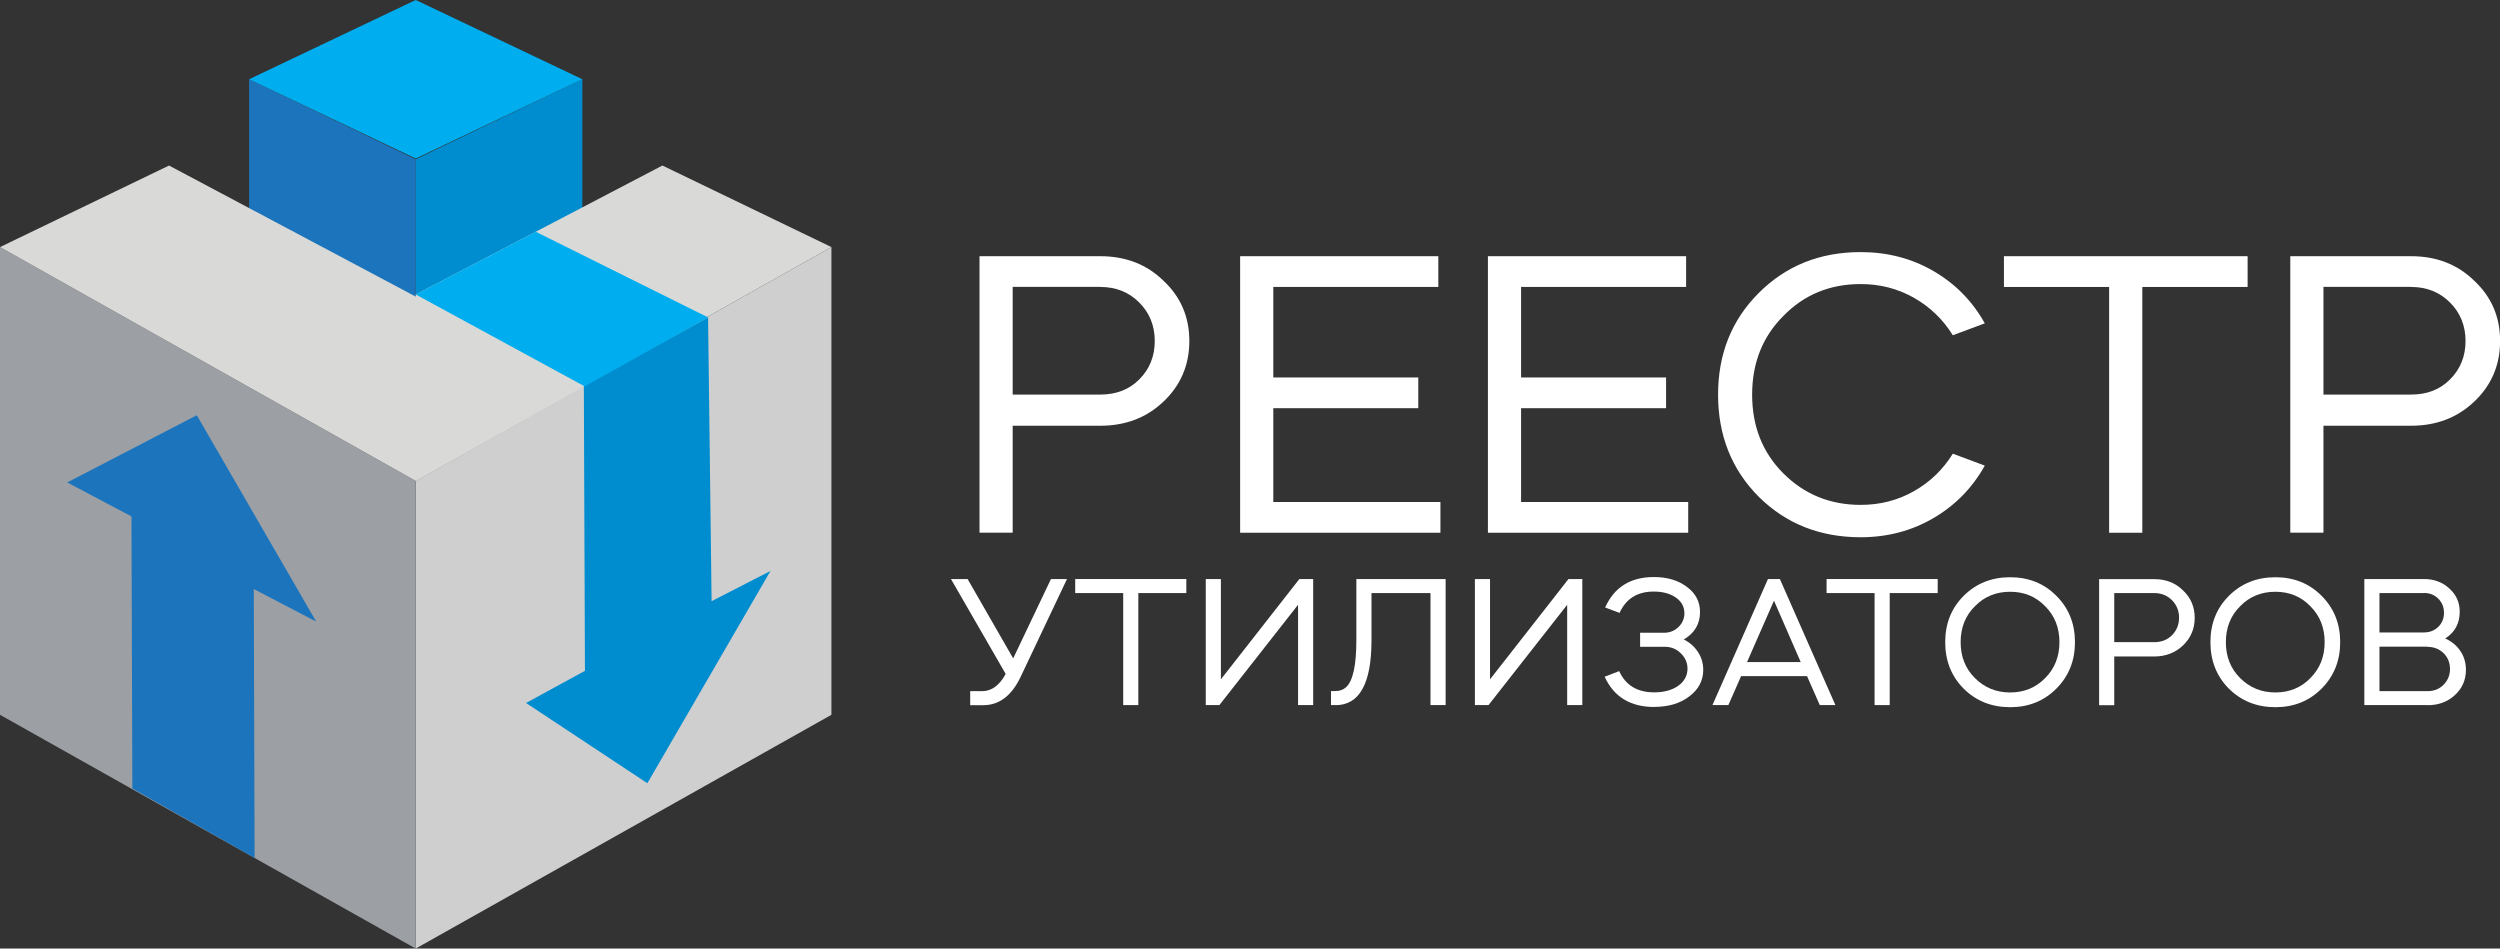 <svg xmlns="http://www.w3.org/2000/svg" id="uuid-a56d50e6-b10b-402e-b238-4cc005d2bee2" viewBox="0 0 249.51 94.67"><rect x="0" y="0" width="249.51" height="94.67" fill="#333333" stroke="none"/><defs><style>.uuid-b0eadb1d-663b-4e2d-b148-7f499bb25a54{fill:#00aeef;}.uuid-b0eadb1d-663b-4e2d-b148-7f499bb25a54,.uuid-9bb97423-dcb4-462a-9668-767e17386b09,.uuid-ecad2de1-5713-487e-b2cd-4b7ba78f0a8c,.uuid-76bd21d7-3f18-4ff1-a7e4-adef0bcaaaf6,.uuid-ff8d25d6-deb0-4a8f-9aa0-5b050c9f2eb7,.uuid-1d66898d-aedd-47f9-a397-dd8d1527993c,.uuid-f7f16c64-1e5a-49be-9fc8-c4b885736e4a{stroke-width:0px;}.uuid-9bb97423-dcb4-462a-9668-767e17386b09{fill:#008dd0;}.uuid-ecad2de1-5713-487e-b2cd-4b7ba78f0a8c{fill:#1c75bc;}.uuid-76bd21d7-3f18-4ff1-a7e4-adef0bcaaaf6{fill:#fff;}.uuid-ff8d25d6-deb0-4a8f-9aa0-5b050c9f2eb7{fill:#cfcfcf;}.uuid-1d66898d-aedd-47f9-a397-dd8d1527993c{fill:#9c9fa4;}.uuid-f7f16c64-1e5a-49be-9fc8-c4b885736e4a{fill:#d9d9d8;}</style></defs><g id="uuid-d9110f50-7332-4ee4-b0ee-c8f97d5a2d65"><polygon class="uuid-ff8d25d6-deb0-4a8f-9aa0-5b050c9f2eb7" points="82.98 71.34 41.49 94.67 41.49 48 82.98 24.66 82.98 71.34"></polygon><polygon class="uuid-1d66898d-aedd-47f9-a397-dd8d1527993c" points="0 71.34 41.49 94.67 41.49 48 0 24.66 0 71.34"></polygon><polygon class="uuid-9bb97423-dcb4-462a-9668-767e17386b09" points="58.12 23.91 41.49 31.91 41.49 15.9 58.12 7.9 58.12 23.91"></polygon><polygon class="uuid-ecad2de1-5713-487e-b2cd-4b7ba78f0a8c" points="24.86 23.91 41.49 31.91 41.49 15.9 24.86 7.9 24.86 23.91"></polygon><polygon class="uuid-f7f16c64-1e5a-49be-9fc8-c4b885736e4a" points="41.49 48 0 24.66 16.87 16.52 58.35 38.56 41.49 48"></polygon><polygon class="uuid-f7f16c64-1e5a-49be-9fc8-c4b885736e4a" points="41.49 48 82.98 24.66 66.11 16.52 41.49 29.39 41.49 48"></polygon><polygon class="uuid-b0eadb1d-663b-4e2d-b148-7f499bb25a54" points="41.49 0 24.86 7.91 41.49 15.82 58.12 7.91 41.49 0"></polygon><polygon class="uuid-9bb97423-dcb4-462a-9668-767e17386b09" points="71.02 60 70.67 31.68 58.27 38.48 58.38 66.95 52.5 70.16 64.61 78.17 76.9 56.98 71.02 60"></polygon><polygon class="uuid-ecad2de1-5713-487e-b2cd-4b7ba78f0a8c" points="13.12 51.54 13.21 78.7 25.41 85.63 25.33 58.79 31.56 62.04 19.64 41.44 6.71 48.15 13.12 51.54"></polygon><polygon class="uuid-b0eadb1d-663b-4e2d-b148-7f499bb25a54" points="70.67 31.68 58.35 38.56 41.49 29.39 53.47 23.13 70.67 31.68"></polygon><path class="uuid-76bd21d7-3f18-4ff1-a7e4-adef0bcaaaf6" d="m101.07,42.49v10.67h-3.31v-27.59h12.06c2.53,0,4.63.82,6.3,2.45,1.72,1.61,2.58,3.61,2.58,6.01s-.86,4.42-2.58,6.05c-1.69,1.61-3.79,2.41-6.3,2.41h-8.75Zm8.75-13.86h-8.75v10.75h8.75c1.58,0,2.88-.5,3.88-1.51,1.04-1.04,1.55-2.32,1.55-3.84s-.52-2.81-1.55-3.84c-1.04-1.04-2.33-1.55-3.88-1.55Z"></path><path class="uuid-76bd21d7-3f18-4ff1-a7e4-adef0bcaaaf6" d="m123.76,25.57h19.79v3.07h-16.47v9.03h14.47v3.07h-14.47v9.36h16.68v3.07h-19.99v-27.59Z"></path><path class="uuid-76bd21d7-3f18-4ff1-a7e4-adef0bcaaaf6" d="m148.49,25.57h19.79v3.07h-16.47v9.03h14.47v3.07h-14.47v9.36h16.68v3.07h-19.99v-27.59Z"></path><path class="uuid-76bd21d7-3f18-4ff1-a7e4-adef0bcaaaf6" d="m185.7,25.16c2.67,0,5.1.63,7.28,1.9,2.18,1.27,3.88,3,5.11,5.21l-3.19,1.19c-.98-1.58-2.28-2.83-3.88-3.74-1.61-.91-3.38-1.37-5.31-1.37-3.08,0-5.66,1.06-7.73,3.19-2.07,2.07-3.11,4.69-3.11,7.85s1.04,5.78,3.11,7.85c2.1,2.1,4.67,3.15,7.73,3.15,1.93,0,3.71-.46,5.31-1.37,1.61-.91,2.9-2.16,3.88-3.74l3.19,1.19c-1.23,2.21-2.93,3.95-5.11,5.23-2.18,1.28-4.61,1.92-7.28,1.92-4.06,0-7.46-1.35-10.18-4.05-2.7-2.72-4.05-6.12-4.05-10.18s1.35-7.44,4.05-10.14c2.72-2.73,6.12-4.09,10.18-4.09Z"></path><path class="uuid-76bd21d7-3f18-4ff1-a7e4-adef0bcaaaf6" d="m210.51,28.64h-10.51v-3.07h24.32v3.07h-10.51v24.53h-3.31v-24.53Z"></path><path class="uuid-76bd21d7-3f18-4ff1-a7e4-adef0bcaaaf6" d="m231.89,42.49v10.67h-3.31v-27.59h12.06c2.54,0,4.63.82,6.3,2.45,1.72,1.61,2.58,3.61,2.58,6.01s-.86,4.42-2.58,6.05c-1.69,1.61-3.79,2.41-6.3,2.41h-8.75Zm8.75-13.86h-8.75v10.75h8.75c1.58,0,2.88-.5,3.88-1.51,1.04-1.04,1.55-2.32,1.55-3.84s-.52-2.81-1.55-3.84c-1.04-1.04-2.33-1.55-3.88-1.55Z"></path><path class="uuid-76bd21d7-3f18-4ff1-a7e4-adef0bcaaaf6" d="m100.37,67.26l-5.46-9.47h1.66l4.55,7.92,3.77-7.92h1.6l-4.64,9.79c-.89,1.86-2.13,2.8-3.71,2.8h-1.31v-1.4h1.19c.94,0,1.73-.57,2.35-1.72Z"></path><path class="uuid-76bd21d7-3f18-4ff1-a7e4-adef0bcaaaf6" d="m112.1,59.19h-4.79v-1.4h11.09v1.4h-4.79v11.18h-1.51v-11.18Z"></path><path class="uuid-76bd21d7-3f18-4ff1-a7e4-adef0bcaaaf6" d="m129.55,60.36l-7.85,10.01h-1.36v-12.58h1.51v10.01l7.83-10.01h1.38v12.58h-1.51v-10.01Z"></path><path class="uuid-76bd21d7-3f18-4ff1-a7e4-adef0bcaaaf6" d="m133.29,70.37h-.45v-1.4h.45c.42,0,.78-.13,1.06-.39.68-.63,1.02-2.19,1.02-4.68v-6.11h8.91v12.58h-1.51v-11.18h-5.89v4.72c0,4.31-1.2,6.47-3.6,6.47Z"></path><path class="uuid-76bd21d7-3f18-4ff1-a7e4-adef0bcaaaf6" d="m156.41,60.36l-7.85,10.01h-1.36v-12.58h1.51v10.01l7.83-10.01h1.38v12.58h-1.51v-10.01Z"></path><path class="uuid-76bd21d7-3f18-4ff1-a7e4-adef0bcaaaf6" d="m165.11,70.56c-2.39,0-4.04-1.01-4.96-3.02l1.45-.56c.65,1.42,1.81,2.12,3.49,2.12.98,0,1.78-.22,2.4-.65.62-.45.93-1.02.93-1.72,0-.58-.22-1.09-.67-1.53-.44-.44-.98-.65-1.62-.65h-2.44v-1.4h2.4c.56,0,1.03-.19,1.43-.57.39-.38.59-.84.59-1.37,0-.65-.28-1.17-.85-1.57-.57-.4-1.3-.6-2.21-.6-1.63,0-2.77.71-3.41,2.13l-1.44-.54c.91-2.03,2.53-3.04,4.87-3.04,1.33,0,2.43.33,3.3.99.87.65,1.3,1.48,1.3,2.5,0,1.19-.54,2.11-1.62,2.74.6.3,1.07.72,1.42,1.26.35.54.52,1.13.52,1.78,0,1.07-.47,1.95-1.4,2.65-.92.7-2.08,1.04-3.49,1.04Z"></path><path class="uuid-76bd21d7-3f18-4ff1-a7e4-adef0bcaaaf6" d="m172.49,70.37h-1.58l5.54-12.58h1.19l5.54,12.58h-1.56l-1.27-2.89h-6.58l-1.27,2.89Zm7.23-4.29l-2.67-6.13-2.69,6.13h5.35Z"></path><path class="uuid-76bd21d7-3f18-4ff1-a7e4-adef0bcaaaf6" d="m187.09,59.19h-4.79v-1.4h11.09v1.4h-4.79v11.18h-1.51v-11.18Z"></path><path class="uuid-76bd21d7-3f18-4ff1-a7e4-adef0bcaaaf6" d="m200.62,70.58c-1.85,0-3.4-.62-4.64-1.85-1.23-1.24-1.84-2.79-1.84-4.64s.61-3.39,1.84-4.62c1.24-1.24,2.79-1.86,4.64-1.86s3.39.62,4.62,1.86c1.23,1.23,1.85,2.77,1.85,4.62s-.62,3.4-1.86,4.64c-1.23,1.23-2.76,1.85-4.6,1.85Zm-3.52-10.07c-.95.94-1.42,2.14-1.42,3.58s.47,2.63,1.42,3.58c.96.96,2.13,1.44,3.52,1.44s2.57-.48,3.5-1.44c.94-.94,1.42-2.14,1.42-3.58s-.47-2.63-1.42-3.58c-.93-.97-2.1-1.45-3.5-1.45s-2.58.48-3.52,1.45Z"></path><path class="uuid-76bd21d7-3f18-4ff1-a7e4-adef0bcaaaf6" d="m211.01,65.51v4.87h-1.51v-12.58h5.5c1.16,0,2.11.37,2.87,1.12.78.73,1.17,1.65,1.17,2.74s-.39,2.01-1.17,2.76c-.77.73-1.73,1.1-2.87,1.1h-3.99Zm3.99-6.32h-3.99v4.9h3.99c.72,0,1.31-.23,1.77-.69.47-.47.71-1.06.71-1.75s-.24-1.28-.71-1.75c-.47-.47-1.06-.71-1.77-.71Z"></path><path class="uuid-76bd21d7-3f18-4ff1-a7e4-adef0bcaaaf6" d="m227.09,70.58c-1.85,0-3.4-.62-4.64-1.85-1.23-1.24-1.84-2.79-1.84-4.64s.61-3.39,1.84-4.62c1.24-1.24,2.79-1.86,4.64-1.86s3.39.62,4.62,1.86c1.23,1.23,1.85,2.77,1.85,4.62s-.62,3.4-1.86,4.64c-1.23,1.23-2.76,1.85-4.6,1.85Zm-3.52-10.07c-.95.94-1.42,2.14-1.42,3.58s.47,2.63,1.42,3.58c.96.96,2.13,1.44,3.52,1.44s2.57-.48,3.5-1.44c.94-.94,1.42-2.14,1.42-3.58s-.47-2.63-1.42-3.58c-.93-.97-2.1-1.45-3.5-1.45s-2.58.48-3.52,1.45Z"></path><path class="uuid-76bd21d7-3f18-4ff1-a7e4-adef0bcaaaf6" d="m242.27,70.37h-6.3v-12.58h5.95c1.02,0,1.86.32,2.54.95.68.61,1.03,1.38,1.03,2.31,0,1.17-.48,2.06-1.45,2.67.65.29,1.15.71,1.52,1.26.37.55.55,1.18.55,1.87,0,1.01-.37,1.85-1.1,2.52-.72.67-1.63,1.01-2.72,1.01Zm-.35-11.18h-4.44v3.93h4.44c.57,0,1.05-.19,1.43-.56.38-.37.57-.84.57-1.4s-.19-1.03-.57-1.41c-.38-.38-.86-.57-1.43-.57Zm.35,5.35h-4.79v4.44h4.79c.65,0,1.18-.21,1.6-.63.43-.44.65-.96.65-1.58s-.21-1.16-.64-1.58c-.43-.42-.97-.63-1.61-.63Z"></path></g></svg>